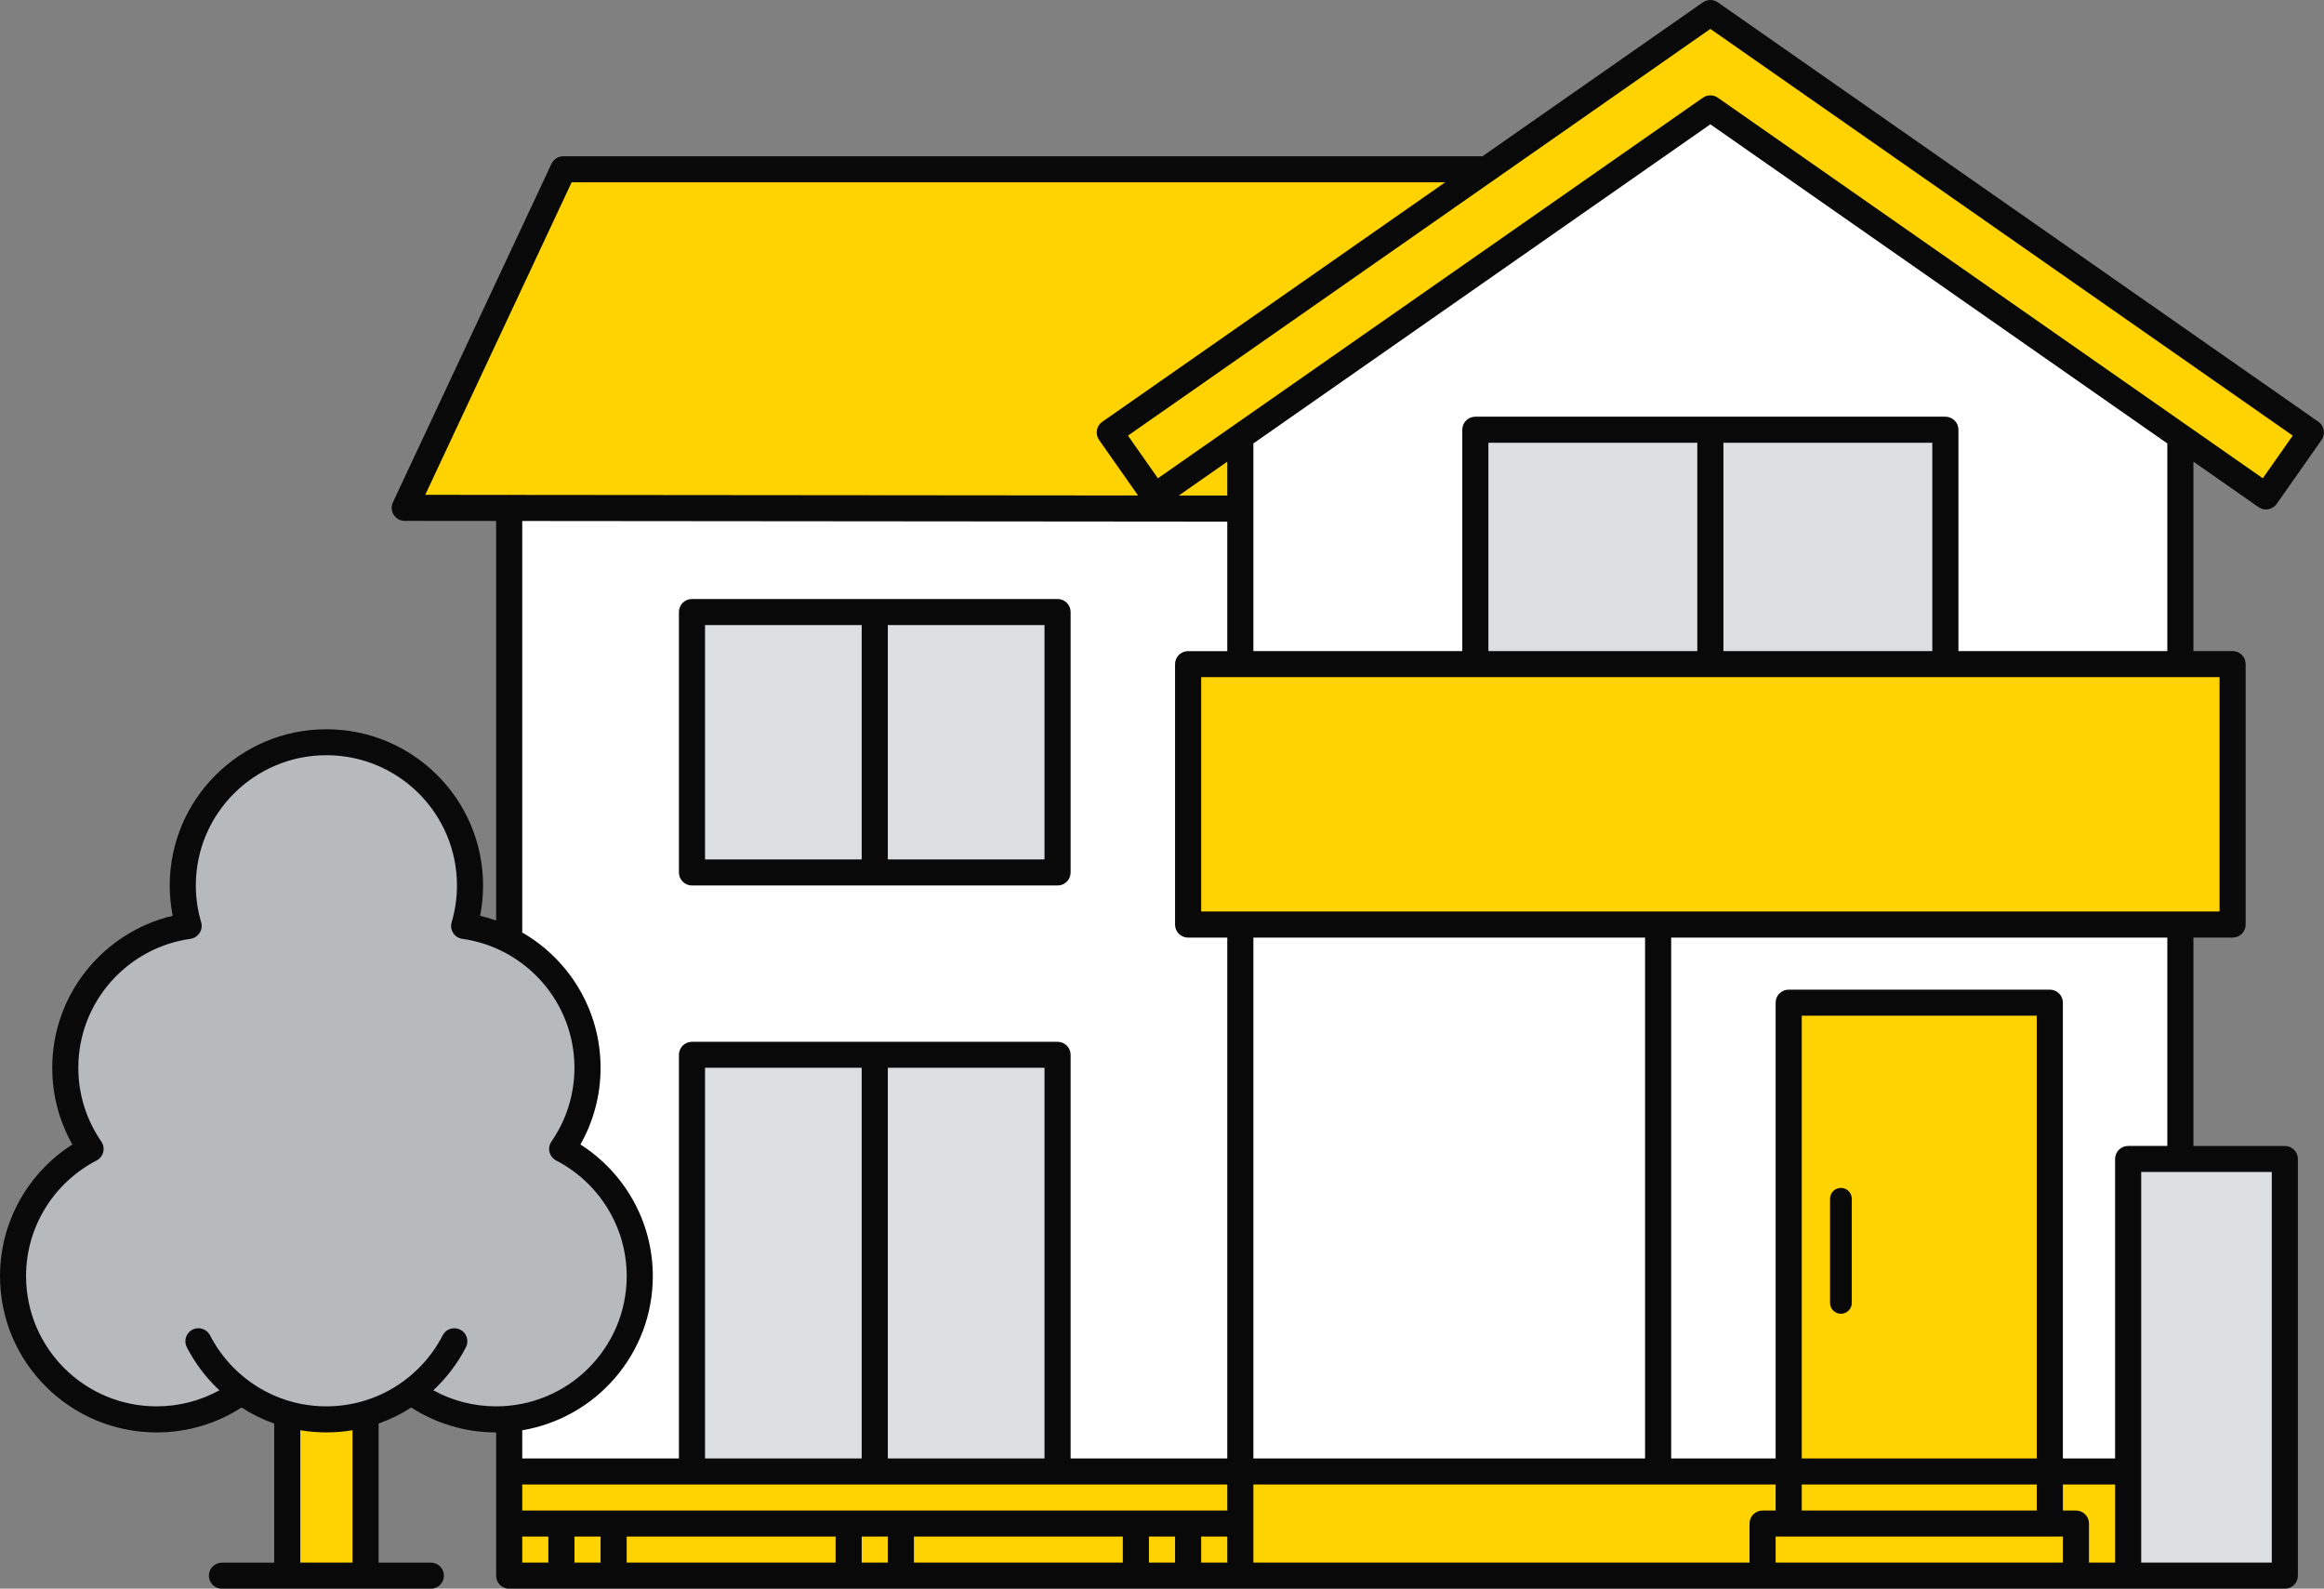 <svg width="139" height="95" viewBox="0 0 139 95" fill="none" xmlns="http://www.w3.org/2000/svg">
<rect x="0" y="0" width="139" height="95" fill="#808080" stroke="none"/>
<g clip-path="url(#clip0_33_3115)">
<path fill-rule="evenodd" clip-rule="evenodd" d="M30.455 56.247V30.369H74.185V26.112L102.298 6.484L130.41 26.112V39.713H116.354V25.697H88.242V39.713H71.062V55.287H130.41V69.303H127.287V87.992H122.601V59.959H106.983V87.992H30.455V84.799C34.833 84.446 38.264 80.776 38.264 76.311C38.264 73.005 36.38 70.131 33.62 68.709C34.581 67.331 35.141 65.656 35.141 63.852C35.141 60.53 33.24 57.646 30.455 56.247ZM41.388 63.074H63.253V87.992H41.388V63.074ZM41.388 36.598H63.253V52.172H41.388V36.598Z" fill="white"/>
<path fill-rule="evenodd" clip-rule="evenodd" d="M136.657 69.303H127.287V94.221H136.657V69.303ZM41.388 63.074H63.253V87.992H41.388V63.074ZM41.388 36.598H63.253V52.172H41.388V36.598ZM116.354 39.713V25.697H88.242V39.713H116.354Z" fill="#DBDFE2"/>
<path fill-rule="evenodd" clip-rule="evenodd" d="M127.286 94.221V87.992H122.601V59.959H106.983V87.992H30.455V94.221H127.286ZM17.18 84.529C17.919 84.763 18.708 84.877 19.522 84.877C20.337 84.877 21.126 84.763 21.865 84.529V94.221H17.18V84.529ZM133.534 39.713H71.062V55.287H133.534V39.713ZM88.916 10.123L102.298 0.779L138.219 25.86L135.533 29.686L102.298 6.481L74.185 26.109V30.39L24.208 30.366L33.693 10.12H88.913L88.916 10.123Z" fill="#FFD302"/>
<path fill-rule="evenodd" clip-rule="evenodd" d="M11.289 55.38C11.055 54.609 10.933 53.794 10.933 52.951C10.933 48.224 14.783 44.385 19.523 44.385C24.263 44.385 28.113 48.224 28.113 52.951C28.113 53.794 27.99 54.612 27.756 55.38C31.928 55.957 35.141 59.533 35.141 63.852C35.141 65.656 34.581 67.331 33.62 68.709C36.38 70.131 38.264 73.002 38.264 76.311C38.264 81.038 34.414 84.877 29.674 84.877C27.774 84.877 26.017 84.259 24.598 83.208C23.18 84.259 21.423 84.877 19.523 84.877C17.622 84.877 15.865 84.259 14.447 83.208C13.028 84.259 11.271 84.877 9.371 84.877C4.631 84.877 0.781 81.038 0.781 76.311C0.781 73.005 2.666 70.131 5.425 68.709C4.464 67.331 3.905 65.656 3.905 63.852C3.905 59.533 7.117 55.957 11.289 55.38Z" fill="#B6BABD"/>
<path fill-rule="evenodd" clip-rule="evenodd" d="M131.191 68.525V56.066H133.534C133.966 56.066 134.315 55.718 134.315 55.287V39.713C134.315 39.282 133.966 38.934 133.534 38.934H131.191V27.607L135.082 30.325C135.436 30.571 135.923 30.486 136.171 30.133L138.857 26.304C139.104 25.951 139.018 25.466 138.664 25.219L102.745 0.14C102.477 -0.047 102.118 -0.047 101.85 0.14L88.668 9.344H33.693C33.389 9.344 33.113 9.518 32.985 9.793L23.5 30.039C23.388 30.281 23.406 30.561 23.549 30.787C23.692 31.013 23.94 31.148 24.208 31.148L29.674 31.153V55.043C29.362 54.934 29.042 54.838 28.716 54.763C28.831 54.176 28.893 53.571 28.893 52.953C28.893 47.796 24.695 43.609 19.523 43.609C14.35 43.609 10.152 47.796 10.152 52.953C10.152 53.571 10.212 54.176 10.329 54.763C6.2 55.739 3.124 59.443 3.124 63.855C3.124 65.519 3.561 67.084 4.329 68.439C1.726 70.1 0 73.007 0 76.314C0 81.472 4.199 85.658 9.371 85.658C11.24 85.658 12.984 85.111 14.447 84.168C15.053 84.56 15.707 84.882 16.399 85.126V93.445H13.275C12.843 93.445 12.494 93.793 12.494 94.224C12.494 94.655 12.843 95.003 13.275 95.003H25.77C26.202 95.003 26.551 94.655 26.551 94.224C26.551 93.793 26.202 93.445 25.77 93.445H22.646V85.126C23.338 84.882 23.992 84.56 24.598 84.168C26.061 85.111 27.805 85.658 29.674 85.658V94.224C29.674 94.655 30.023 95.003 30.455 95.003H136.657C137.089 95.003 137.438 94.655 137.438 94.224V69.306C137.438 68.875 137.089 68.527 136.657 68.527H131.191V68.525ZM128.067 93.443H135.876V70.082H128.067V93.443ZM124.944 93.443H126.506V88.77H123.382V90.328H124.163C124.595 90.328 124.944 90.676 124.944 91.107V93.443ZM106.202 93.443H123.382V91.885H106.202V93.443ZM106.202 90.328V88.77H74.966V93.443H104.64V91.107C104.64 90.676 104.989 90.328 105.421 90.328H106.202ZM71.843 91.885V93.443H73.404V91.885H71.843ZM68.719 91.885V93.443H70.281V91.885H68.719ZM54.663 91.885V93.443H67.157V91.885H54.663ZM51.539 91.885V93.443H53.101V91.885H51.539ZM37.483 91.885V93.443H49.977V91.885H37.483ZM34.36 91.885V93.443H35.921V91.885H34.36ZM32.798 93.443V91.885H31.236V93.443H32.798ZM21.084 85.526C20.577 85.612 20.053 85.656 19.523 85.656C18.991 85.656 18.468 85.612 17.961 85.526V93.443H21.084V85.526ZM107.764 88.77V90.328H121.82V88.77H107.764ZM31.236 88.77V90.328H73.404V88.77H31.236ZM42.169 87.213H51.539V63.852H42.169V87.213ZM73.404 38.934V31.192L31.236 31.155V55.762C34.037 57.379 35.921 60.398 35.921 63.855C35.921 65.519 35.484 67.084 34.716 68.439C37.319 70.1 39.045 73.007 39.045 76.314C39.045 80.939 35.666 84.786 31.236 85.529V87.216H40.607V63.076C40.607 62.645 40.956 62.298 41.388 62.298H63.253C63.685 62.298 64.034 62.645 64.034 63.076V87.216H73.404V56.068H71.062C70.63 56.068 70.281 55.72 70.281 55.289V39.716C70.281 39.285 70.63 38.937 71.062 38.937H73.404V38.934ZM53.101 63.852V87.213H62.472V63.852H53.101ZM74.966 56.066V87.213H98.393V56.066H74.966ZM129.629 68.525V56.066H99.955V87.213H106.202V59.959C106.202 59.528 106.551 59.18 106.983 59.18H122.601C123.033 59.18 123.382 59.528 123.382 59.959V87.213H126.506V69.303C126.506 68.872 126.854 68.525 127.287 68.525H129.629ZM107.764 87.213H121.82V60.738H107.764V87.213ZM25.918 83.138C27.032 83.751 28.313 84.098 29.674 84.098C33.985 84.098 37.483 80.61 37.483 76.311C37.483 73.306 35.77 70.695 33.266 69.397C33.069 69.293 32.923 69.111 32.868 68.893C32.813 68.675 32.855 68.447 32.983 68.262C33.849 67.009 34.357 65.488 34.357 63.85C34.357 59.925 31.439 56.675 27.652 56.141C27.428 56.11 27.227 55.983 27.105 55.79C26.983 55.601 26.949 55.367 27.014 55.149C27.22 54.451 27.331 53.711 27.331 52.948C27.331 48.65 23.833 45.161 19.523 45.161C15.212 45.161 11.713 48.65 11.713 52.948C11.713 53.711 11.823 54.451 12.031 55.149C12.096 55.367 12.062 55.601 11.937 55.79C11.815 55.98 11.615 56.107 11.391 56.141C7.603 56.675 4.685 59.925 4.685 63.85C4.685 65.488 5.193 67.009 6.06 68.262C6.187 68.447 6.229 68.675 6.174 68.893C6.12 69.109 5.976 69.293 5.776 69.397C3.272 70.695 1.559 73.306 1.559 76.311C1.559 80.61 5.058 84.098 9.368 84.098C10.73 84.098 12.01 83.751 13.124 83.138C12.333 82.401 11.669 81.529 11.172 80.561C10.977 80.179 11.128 79.709 11.51 79.512C11.893 79.317 12.364 79.468 12.562 79.849C13.856 82.37 16.487 84.098 19.52 84.098C22.552 84.098 25.184 82.37 26.478 79.849C26.673 79.468 27.144 79.315 27.529 79.512C27.912 79.707 28.066 80.176 27.868 80.561C27.37 81.531 26.707 82.403 25.915 83.138H25.918ZM109.456 71.683V77.913C109.456 78.271 109.748 78.562 110.107 78.562C110.466 78.562 110.757 78.271 110.757 77.913V71.683C110.757 71.325 110.466 71.035 110.107 71.035C109.748 71.035 109.456 71.325 109.456 71.683ZM132.753 40.492V54.508H71.843V40.492H132.753ZM41.388 35.82C40.956 35.82 40.607 36.167 40.607 36.598V52.172C40.607 52.603 40.956 52.951 41.388 52.951H63.253C63.685 52.951 64.034 52.603 64.034 52.172V36.598C64.034 36.167 63.685 35.82 63.253 35.82H41.388ZM51.539 37.377V51.393H42.169V37.377H51.539ZM53.101 37.377H62.472V51.393H53.101V37.377ZM74.966 26.517V38.934H87.461V25.697C87.461 25.266 87.809 24.918 88.242 24.918H116.354C116.786 24.918 117.135 25.266 117.135 25.697V38.934H129.629V26.517L102.298 7.434L74.966 26.517ZM89.022 26.475V38.934H101.517V26.475H89.022ZM103.079 26.475V38.934H115.573V26.475H103.079ZM70.505 29.632H73.404V27.607L70.505 29.632ZM86.438 10.902H34.19L25.434 29.59L30.364 29.595C30.393 29.593 30.424 29.59 30.455 29.59C30.486 29.59 30.517 29.59 30.546 29.595L68.068 29.629L65.736 26.307C65.489 25.954 65.575 25.468 65.929 25.222L86.438 10.902ZM102.298 1.729L137.131 26.05L135.34 28.601L102.745 5.843C102.477 5.656 102.118 5.656 101.85 5.843L69.255 28.601L67.465 26.05L102.298 1.729Z" fill="#090909"/>
</g>
<defs>
<clipPath id="clip0_33_3115">
<rect width="139" height="95" fill="white"/>
</clipPath>
</defs>
</svg>
